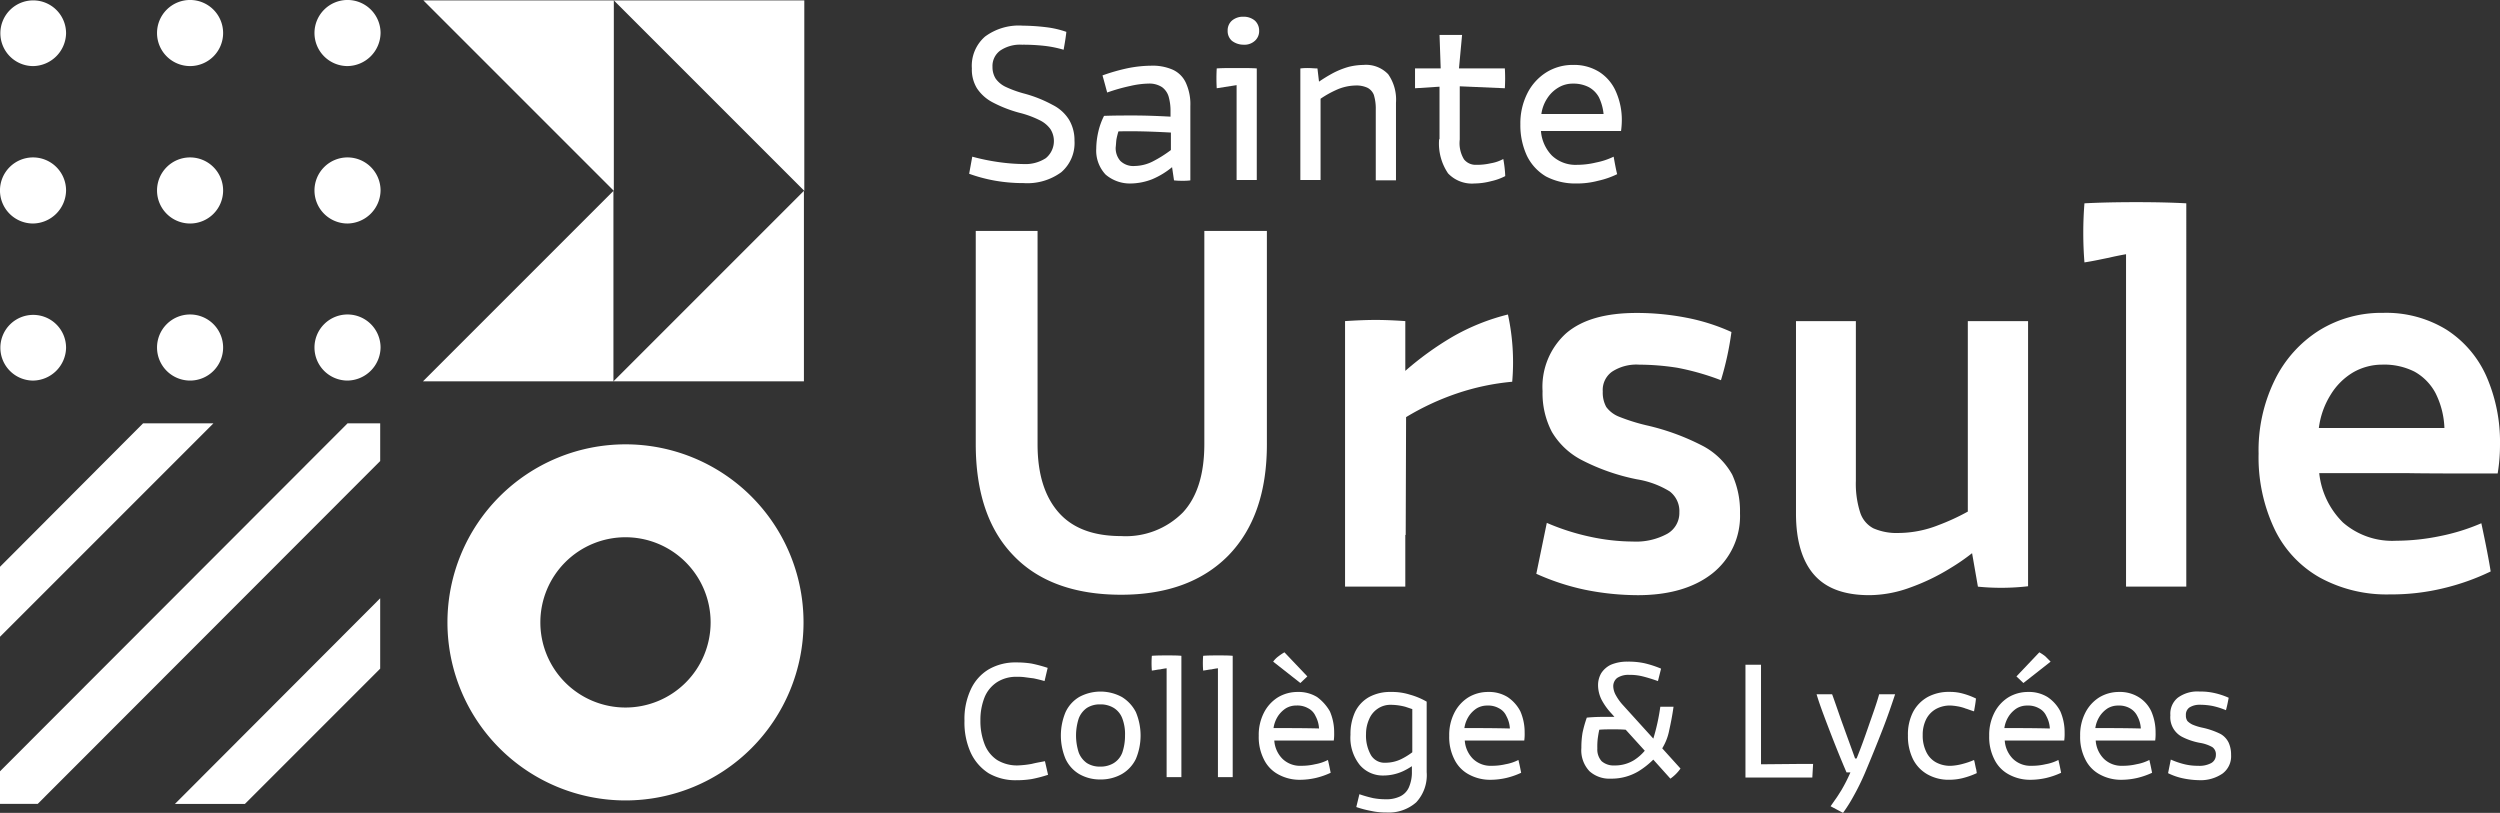 <svg xmlns="http://www.w3.org/2000/svg" width="283.795" height="92.274" viewBox="0 0 283.795 92.274">
  <rect x="0" y="0" width="283.795" height="92.274" fill="#333333" stroke="none"/>
  <g id="LOGO_SAINT_URSULE_vectorise_CMJN" transform="translate(0 0.1)">
    <g id="Groupe_3918" data-name="Groupe 3918" transform="translate(109.485 1.798)">
      <path id="Tracé_67076" data-name="Tracé 67076" d="M255.734,181.818a10.839,10.839,0,0,1-1.633.177,4.348,4.348,0,0,1-2.295-.618,3.773,3.773,0,0,1-1.412-1.765,7.221,7.221,0,0,1-.485-2.736,6.913,6.913,0,0,1,.485-2.648,3.738,3.738,0,0,1,1.456-1.721,4.016,4.016,0,0,1,2.207-.574,5.91,5.91,0,0,1,.883.044c.309.044.662.088,1.015.132.4.088.794.176,1.236.309l.353-1.5a16.407,16.407,0,0,0-1.809-.485,10.656,10.656,0,0,0-1.765-.132,6.012,6.012,0,0,0-3.133.794,5.167,5.167,0,0,0-2.03,2.295,7.876,7.876,0,0,0-.706,3.53,8.275,8.275,0,0,0,.706,3.619,5.535,5.535,0,0,0,2.03,2.339,6.064,6.064,0,0,0,3.177.794,10.484,10.484,0,0,0,1.721-.132,14.594,14.594,0,0,0,1.853-.485l-.353-1.544C256.793,181.6,256.264,181.685,255.734,181.818Z" transform="translate(-248.1 -97.001)" fill="#fff"/>
      <path id="Tracé_67077" data-name="Tracé 67077" d="M279.828,178.418a5.076,5.076,0,0,0-4.854,0,3.914,3.914,0,0,0-1.545,1.721,6.884,6.884,0,0,0,0,5.3,3.914,3.914,0,0,0,1.545,1.721,4.718,4.718,0,0,0,2.427.618,4.836,4.836,0,0,0,2.427-.618,4.007,4.007,0,0,0,1.589-1.721,6.884,6.884,0,0,0,0-5.3A4.292,4.292,0,0,0,279.828,178.418Zm.044,6.31a2.388,2.388,0,0,1-.971,1.191,2.872,2.872,0,0,1-1.545.4,2.717,2.717,0,0,1-1.5-.4,2.567,2.567,0,0,1-.927-1.191,6.258,6.258,0,0,1,0-3.883,2.567,2.567,0,0,1,.927-1.191,2.716,2.716,0,0,1,1.5-.4,2.872,2.872,0,0,1,1.545.4,2.388,2.388,0,0,1,.971,1.191,4.978,4.978,0,0,1,.309,1.942A5.963,5.963,0,0,1,279.872,184.728Z" transform="translate(-261.956 -101.192)" fill="#fff"/>
      <path id="Tracé_67078" data-name="Tracé 67078" d="M296.258,168.544a10.626,10.626,0,0,0,0,1.677c.4-.044.706-.132.927-.132.176-.044.441-.088.75-.132v12.356h1.677V168.544c-.441-.044-.971-.044-1.633-.044C297.406,168.5,296.788,168.5,296.258,168.544Z" transform="translate(-274.988 -95.996)" fill="#fff"/>
      <path id="Tracé_67079" data-name="Tracé 67079" d="M309.458,168.544a10.641,10.641,0,0,0,0,1.677c.4-.044.706-.132.927-.132.177-.044.441-.088.75-.132v12.356h1.677V168.544c-.441-.044-.971-.044-1.633-.044C310.561,168.5,309.988,168.5,309.458,168.544Z" transform="translate(-282.363 -95.996)" fill="#fff"/>
      <path id="Tracé_67080" data-name="Tracé 67080" d="M331.383,170.436l-2.6-2.736a5.758,5.758,0,0,0-.662.441,2.735,2.735,0,0,0-.618.618l3.089,2.427Z" transform="translate(-292.461 -95.549)" fill="#fff"/>
      <path id="Tracé_67081" data-name="Tracé 67081" d="M330.419,178.474a4.016,4.016,0,0,0-2.206-.574,4.3,4.3,0,0,0-2.251.618,4.42,4.42,0,0,0-1.589,1.765,5.516,5.516,0,0,0-.574,2.6,5.578,5.578,0,0,0,.574,2.648,3.852,3.852,0,0,0,1.633,1.721,5.006,5.006,0,0,0,2.471.618,8.2,8.2,0,0,0,1.853-.221,8.886,8.886,0,0,0,1.633-.574c-.044-.221-.132-.706-.309-1.456a5.144,5.144,0,0,1-1.456.485,6.741,6.741,0,0,1-1.589.177,2.863,2.863,0,0,1-2.118-.794,3.241,3.241,0,0,1-.927-2.074h6.752a5.357,5.357,0,0,0,.044-.883,5.952,5.952,0,0,0-.485-2.427A5.235,5.235,0,0,0,330.419,178.474ZM325.477,182a3.417,3.417,0,0,1,.485-1.324,3.088,3.088,0,0,1,.927-.927,2.289,2.289,0,0,1,1.191-.309,2.453,2.453,0,0,1,1.324.309,1.816,1.816,0,0,1,.839.883,3.323,3.323,0,0,1,.4,1.412C328.963,182,327.242,182,325.477,182Z" transform="translate(-290.394 -101.248)" fill="#fff"/>
      <path id="Tracé_67082" data-name="Tracé 67082" d="M351.989,177.9a4.988,4.988,0,0,0-2.471.574,3.883,3.883,0,0,0-1.589,1.677,5.96,5.96,0,0,0-.53,2.6,4.945,4.945,0,0,0,1.059,3.442,3.422,3.422,0,0,0,2.692,1.191,5.365,5.365,0,0,0,2.206-.485,7.538,7.538,0,0,0,1.015-.574v.618a4.256,4.256,0,0,1-.353,1.809A2.065,2.065,0,0,1,353,189.771a3.6,3.6,0,0,1-1.633.309,7.646,7.646,0,0,1-1.412-.132,14.15,14.15,0,0,1-1.544-.441l-.353,1.456a11.755,11.755,0,0,0,1.677.441,7.6,7.6,0,0,0,1.721.177,4.719,4.719,0,0,0,3.4-1.147,4.525,4.525,0,0,0,1.192-3.442V179a8.172,8.172,0,0,0-1.9-.794A6.743,6.743,0,0,0,351.989,177.9Zm1.147,7.634a4.122,4.122,0,0,1-1.765.4,1.8,1.8,0,0,1-1.633-.838,4.47,4.47,0,0,1-.574-2.427,4.066,4.066,0,0,1,.353-1.677,2.642,2.642,0,0,1,.971-1.191,2.551,2.551,0,0,1,1.545-.441,6.561,6.561,0,0,1,1.589.221l.794.265v4.9A7.716,7.716,0,0,1,353.137,185.534Z" transform="translate(-303.58 -101.248)" fill="#fff"/>
      <path id="Tracé_67083" data-name="Tracé 67083" d="M379.419,178.474a4.016,4.016,0,0,0-2.206-.574,4.3,4.3,0,0,0-2.251.618,4.42,4.42,0,0,0-1.589,1.765,5.516,5.516,0,0,0-.574,2.6,5.578,5.578,0,0,0,.574,2.648,3.852,3.852,0,0,0,1.633,1.721,5.005,5.005,0,0,0,2.471.618,8.2,8.2,0,0,0,1.854-.221,8.888,8.888,0,0,0,1.633-.574c-.044-.221-.132-.706-.309-1.456a5.143,5.143,0,0,1-1.456.485,6.741,6.741,0,0,1-1.589.177,2.863,2.863,0,0,1-2.118-.794,3.241,3.241,0,0,1-.927-2.074h6.752a5.35,5.35,0,0,0,.044-.883,5.951,5.951,0,0,0-.485-2.427A4.338,4.338,0,0,0,379.419,178.474Zm-4.9,3.53a3.414,3.414,0,0,1,.485-1.324,3.088,3.088,0,0,1,.927-.927,2.289,2.289,0,0,1,1.191-.309,2.453,2.453,0,0,1,1.324.309,1.816,1.816,0,0,1,.839.883,3.323,3.323,0,0,1,.4,1.412C378.007,182,376.286,182,374.521,182Z" transform="translate(-317.771 -101.248)" fill="#fff"/>
      <path id="Tracé_67084" data-name="Tracé 67084" d="M416.773,177.867c.177-.794.353-1.677.485-2.648h-1.5a23.368,23.368,0,0,1-.794,3.619l-3.4-3.751a5.767,5.767,0,0,1-.839-1.147,2.251,2.251,0,0,1-.309-1.015,1.191,1.191,0,0,1,.441-.971,2.306,2.306,0,0,1,1.368-.353,5.926,5.926,0,0,1,1.544.176q.794.2,1.721.53l.353-1.412a11.835,11.835,0,0,0-1.9-.618,8.665,8.665,0,0,0-1.9-.177,4.7,4.7,0,0,0-1.9.353,2.668,2.668,0,0,0-1.1.971,2.7,2.7,0,0,0-.353,1.324,3.746,3.746,0,0,0,.4,1.677,7.177,7.177,0,0,0,1.147,1.589l.309.353h-.706c-.706,0-1.5,0-2.427.088a13.343,13.343,0,0,0-.485,1.721,10.114,10.114,0,0,0-.132,1.721,3.448,3.448,0,0,0,.927,2.648,3.388,3.388,0,0,0,2.427.838,5.959,5.959,0,0,0,3.133-.838,9.2,9.2,0,0,0,1.677-1.324l1.942,2.162a4.72,4.72,0,0,0,1.147-1.147l-2.074-2.295A6.154,6.154,0,0,0,416.773,177.867Zm-3.972,3.4a4.128,4.128,0,0,1-2.251.618,2.066,2.066,0,0,1-1.456-.485,1.993,1.993,0,0,1-.485-1.456,7.843,7.843,0,0,1,.044-1.1c.044-.309.088-.618.177-1.015.485-.044,1.015-.044,1.589-.044.441,0,.883,0,1.412.044l2.162,2.383A5.277,5.277,0,0,1,412.8,181.265Z" transform="translate(-336.767 -96.89)" fill="#fff"/>
      <path id="Tracé_67085" data-name="Tracé 67085" d="M450.765,182.2V170.9H449v12.8h7.59l.088-1.544h-1.147Z" transform="translate(-360.344 -97.337)" fill="#fff"/>
      <path id="Tracé_67086" data-name="Tracé 67086" d="M473.213,182.074c-.441,1.28-.883,2.515-1.368,3.707h-.177c-.441-1.236-.883-2.427-1.324-3.663-.441-1.191-.839-2.427-1.28-3.619H467.3c.309,1.059.794,2.339,1.368,3.839s1.236,3.177,2.03,5.031h.441a18.332,18.332,0,0,1-1.059,2.074c-.176.265-.353.574-.574.883s-.4.574-.618.883l1.412.75a16.658,16.658,0,0,0,1.147-1.809,27.348,27.348,0,0,0,1.368-2.78q1.059-2.515,1.986-4.9c.618-1.589,1.059-2.913,1.412-3.972H474.4C474.1,179.6,473.655,180.795,473.213,182.074Z" transform="translate(-370.569 -101.583)" fill="#fff"/>
      <path id="Tracé_67087" data-name="Tracé 67087" d="M498.3,185.623a8.4,8.4,0,0,1-1.28.441,6.189,6.189,0,0,1-1.368.221,3.367,3.367,0,0,1-1.677-.4,2.635,2.635,0,0,1-1.1-1.191,4.159,4.159,0,0,1-.4-1.9,3.906,3.906,0,0,1,.4-1.809,2.766,2.766,0,0,1,1.1-1.147,3.314,3.314,0,0,1,1.633-.4,6.2,6.2,0,0,1,.794.088,4.594,4.594,0,0,1,.971.265c.177.044.485.176.927.309.088-.485.176-.971.221-1.456a8.324,8.324,0,0,0-1.545-.574,5.379,5.379,0,0,0-1.412-.177,5.046,5.046,0,0,0-2.515.574,4.2,4.2,0,0,0-1.677,1.721,5.578,5.578,0,0,0-.574,2.648,5.886,5.886,0,0,0,.574,2.692,4.1,4.1,0,0,0,1.633,1.721,4.837,4.837,0,0,0,2.427.618,6.386,6.386,0,0,0,1.544-.177,9.06,9.06,0,0,0,1.633-.574c0-.132-.044-.221-.044-.353C498.434,186.285,498.39,185.887,498.3,185.623Z" transform="translate(-383.698 -101.248)" fill="#fff"/>
      <path id="Tracé_67088" data-name="Tracé 67088" d="M519.494,171.186l3.089-2.427-.618-.618a5.733,5.733,0,0,0-.662-.441l-2.6,2.736Z" transform="translate(-399.286 -95.549)" fill="#fff"/>
      <path id="Tracé_67089" data-name="Tracé 67089" d="M518.319,178.474a4.016,4.016,0,0,0-2.206-.574,4.3,4.3,0,0,0-2.25.618,4.419,4.419,0,0,0-1.589,1.765,5.515,5.515,0,0,0-.574,2.6,5.576,5.576,0,0,0,.574,2.648,3.852,3.852,0,0,0,1.633,1.721,5.006,5.006,0,0,0,2.471.618,8.2,8.2,0,0,0,1.853-.221,8.882,8.882,0,0,0,1.633-.574c-.044-.221-.132-.706-.309-1.456a5.145,5.145,0,0,1-1.456.485,6.741,6.741,0,0,1-1.589.177,2.863,2.863,0,0,1-2.118-.794,3.241,3.241,0,0,1-.927-2.074h6.752a5.365,5.365,0,0,0,.044-.883,5.952,5.952,0,0,0-.485-2.427A4.337,4.337,0,0,0,518.319,178.474Zm-4.9,3.53a3.419,3.419,0,0,1,.485-1.324,3.088,3.088,0,0,1,.927-.927,2.29,2.29,0,0,1,1.192-.309,2.453,2.453,0,0,1,1.324.309,1.816,1.816,0,0,1,.838.883,3.324,3.324,0,0,1,.4,1.412C516.907,182,515.186,182,513.421,182Z" transform="translate(-395.375 -101.248)" fill="#fff"/>
      <path id="Tracé_67090" data-name="Tracé 67090" d="M541.719,178.474a4.016,4.016,0,0,0-2.206-.574,4.3,4.3,0,0,0-2.251.618,4.42,4.42,0,0,0-1.589,1.765,5.517,5.517,0,0,0-.574,2.6,5.578,5.578,0,0,0,.574,2.648,3.852,3.852,0,0,0,1.633,1.721,5,5,0,0,0,2.471.618,8.2,8.2,0,0,0,1.854-.221,8.888,8.888,0,0,0,1.633-.574c-.044-.221-.133-.706-.309-1.456a5.143,5.143,0,0,1-1.456.485,6.741,6.741,0,0,1-1.589.177,2.863,2.863,0,0,1-2.118-.794,3.24,3.24,0,0,1-.927-2.074h6.752a5.365,5.365,0,0,0,.044-.883,5.951,5.951,0,0,0-.485-2.427A3.74,3.74,0,0,0,541.719,178.474Zm-4.9,3.53a3.417,3.417,0,0,1,.485-1.324,3.089,3.089,0,0,1,.927-.927,2.289,2.289,0,0,1,1.192-.309,2.453,2.453,0,0,1,1.324.309,2.026,2.026,0,0,1,.839.883,3.32,3.32,0,0,1,.4,1.412C540.307,182,538.586,182,536.821,182Z" transform="translate(-408.449 -101.248)" fill="#fff"/>
      <path id="Tracé_67091" data-name="Tracé 67091" d="M563.658,182.61a8.834,8.834,0,0,0-2.03-.706,6.028,6.028,0,0,1-1.147-.353,2.138,2.138,0,0,1-.574-.4,1.064,1.064,0,0,1-.177-.662,1,1,0,0,1,.4-.883,2.138,2.138,0,0,1,1.191-.309,7.646,7.646,0,0,1,1.412.132,8.739,8.739,0,0,1,1.544.485c.132-.485.221-.927.309-1.412a8.4,8.4,0,0,0-1.589-.53,7.113,7.113,0,0,0-1.721-.176,3.749,3.749,0,0,0-2.471.706,2.336,2.336,0,0,0-.838,1.986,2.51,2.51,0,0,0,1.368,2.471,7.421,7.421,0,0,0,1.986.662,4.243,4.243,0,0,1,1.412.485,1,1,0,0,1,.4.883,1.037,1.037,0,0,1-.529.927,2.819,2.819,0,0,1-1.5.309,6.385,6.385,0,0,1-1.544-.177,9.1,9.1,0,0,1-1.544-.53l-.309,1.545a7.044,7.044,0,0,0,1.633.574,9.643,9.643,0,0,0,1.9.221,4.383,4.383,0,0,0,2.648-.75,2.447,2.447,0,0,0,.971-2.118,3.291,3.291,0,0,0-.265-1.368A2.261,2.261,0,0,0,563.658,182.61Z" transform="translate(-421.076 -101.192)" fill="#fff"/>
      <path id="Tracé_67092" data-name="Tracé 67092" d="M257.993,21.548a4.251,4.251,0,0,1-2.515.662,21.976,21.976,0,0,1-2.824-.221,24.155,24.155,0,0,1-3-.618l-.353,1.942a17.688,17.688,0,0,0,3,.794,18.521,18.521,0,0,0,3.177.265,6.513,6.513,0,0,0,4.281-1.236,4.36,4.36,0,0,0,1.5-3.574,4.554,4.554,0,0,0-.618-2.383,4.6,4.6,0,0,0-1.853-1.677,14.7,14.7,0,0,0-3.354-1.324,12.613,12.613,0,0,1-2.03-.75,2.937,2.937,0,0,1-1.1-.927,2.458,2.458,0,0,1-.353-1.324,2.166,2.166,0,0,1,.883-1.853,4.016,4.016,0,0,1,2.471-.662,21.927,21.927,0,0,1,2.559.132,12.54,12.54,0,0,1,2.162.441c.088-.53.221-1.191.309-2.03a10.781,10.781,0,0,0-2.295-.53A23.483,23.483,0,0,0,255.39,6.5a6.433,6.433,0,0,0-4.281,1.236,4.393,4.393,0,0,0-1.5,3.619,4.067,4.067,0,0,0,.574,2.251,4.8,4.8,0,0,0,1.765,1.589,14.6,14.6,0,0,0,3.045,1.191,11.092,11.092,0,0,1,2.295.838,3.253,3.253,0,0,1,1.236,1.015,2.517,2.517,0,0,1-.53,3.31Z" transform="translate(-248.77 -5.485)" fill="#fff"/>
      <path id="Tracé_67093" data-name="Tracé 67093" d="M285.972,30.171a6.954,6.954,0,0,0,2.383-.485,9.033,9.033,0,0,0,2.251-1.368l.221,1.5a7.15,7.15,0,0,0,.971.044,5.627,5.627,0,0,0,.883-.044V21.389a5.838,5.838,0,0,0-.53-2.692,3.006,3.006,0,0,0-1.5-1.456,5.684,5.684,0,0,0-2.427-.441,14.005,14.005,0,0,0-2.559.265,21.6,21.6,0,0,0-2.957.838c.176.618.353,1.28.53,1.942a20.69,20.69,0,0,1,2.648-.75,9.856,9.856,0,0,1,2.074-.265,2.616,2.616,0,0,1,1.5.4,2.043,2.043,0,0,1,.75,1.059,5.844,5.844,0,0,1,.221,1.633v.662c-1.633-.088-3-.132-4.148-.132s-2.295,0-3.4.044a7.8,7.8,0,0,0-.662,1.853A8.858,8.858,0,0,0,282,26.2a3.974,3.974,0,0,0,1.059,2.957A4.252,4.252,0,0,0,285.972,30.171Zm-1.677-5.031a8.557,8.557,0,0,1,.221-.883c1.633-.044,3.574,0,5.957.132v1.986a13.911,13.911,0,0,1-2.118,1.324,4.7,4.7,0,0,1-1.986.485,2.108,2.108,0,0,1-1.633-.574,2.188,2.188,0,0,1-.53-1.545C284.251,25.714,284.251,25.405,284.295,25.14Z" transform="translate(-267.04 -11.24)" fill="#fff"/>
      <path id="Tracé_67094" data-name="Tracé 67094" d="M315.209,19.342V30.109H317.5V17.444c-.574-.044-1.324-.044-2.251-.044s-1.677,0-2.295.044a19.116,19.116,0,0,0,0,2.251Z" transform="translate(-284.318 -11.575)" fill="#fff"/>
      <path id="Tracé_67095" data-name="Tracé 67095" d="M317.609,7.377a1.741,1.741,0,0,0,1.28-.441,1.463,1.463,0,0,0,.485-1.147,1.53,1.53,0,0,0-.485-1.147,1.948,1.948,0,0,0-1.28-.441,1.924,1.924,0,0,0-1.324.441,1.463,1.463,0,0,0-.485,1.147,1.463,1.463,0,0,0,.485,1.147A2.168,2.168,0,0,0,317.609,7.377Z" transform="translate(-285.924 -4.2)" fill="#fff"/>
      <path id="Tracé_67096" data-name="Tracé 67096" d="M342.134,19.2a1.558,1.558,0,0,1,.706.794,5.3,5.3,0,0,1,.221,1.677v8.032h2.295V20.881a5.012,5.012,0,0,0-.883-3.221,3.475,3.475,0,0,0-2.824-1.059,7.29,7.29,0,0,0-1.677.221,9.182,9.182,0,0,0-1.765.706,17.224,17.224,0,0,0-1.589.971l-.176-1.5c-.353,0-.706-.044-1.015-.044A6.518,6.518,0,0,0,334.5,17V29.662h2.295V20.439a11.3,11.3,0,0,1,1.721-.971,5.526,5.526,0,0,1,2.206-.53A2.971,2.971,0,0,1,342.134,19.2Z" transform="translate(-296.372 -11.128)" fill="#fff"/>
      <path id="Tracé_67097" data-name="Tracé 67097" d="M366.736,20.727a6.024,6.024,0,0,0,1.015,3.883,3.74,3.74,0,0,0,3,1.147,7.817,7.817,0,0,0,1.9-.265,6.427,6.427,0,0,0,1.589-.574,12.985,12.985,0,0,0-.221-1.942,4.442,4.442,0,0,1-1.412.485,6.979,6.979,0,0,1-1.677.177,1.681,1.681,0,0,1-1.368-.618,3.534,3.534,0,0,1-.485-2.251V14.725l5.119.221a19.134,19.134,0,0,0,0-2.251h-5.207l.353-3.8h-2.56l.132,3.8H364v2.251l2.78-.177v5.957Z" transform="translate(-312.854 -6.826)" fill="#fff"/>
      <path id="Tracé_67098" data-name="Tracé 67098" d="M397.411,30.059a9.357,9.357,0,0,0,2.515-.309,9.562,9.562,0,0,0,2.162-.75q-.132-.463-.4-1.986a8.07,8.07,0,0,1-1.986.662,9.341,9.341,0,0,1-2.162.265,3.9,3.9,0,0,1-2.868-1.059,4.51,4.51,0,0,1-1.236-2.78h9.091a9.343,9.343,0,0,0,.088-1.147,7.915,7.915,0,0,0-.662-3.31,5.021,5.021,0,0,0-1.9-2.251A5.384,5.384,0,0,0,397.1,16.6a5.654,5.654,0,0,0-3.045.838,5.953,5.953,0,0,0-2.162,2.383,7.568,7.568,0,0,0-.794,3.53,8.2,8.2,0,0,0,.75,3.574,5.54,5.54,0,0,0,2.162,2.339A7.15,7.15,0,0,0,397.411,30.059ZM394.145,20.4a3.8,3.8,0,0,1,1.28-1.236,3.136,3.136,0,0,1,1.633-.441,3.78,3.78,0,0,1,1.809.4,2.871,2.871,0,0,1,1.147,1.147,5.662,5.662,0,0,1,.53,1.9h-7.061A4.3,4.3,0,0,1,394.145,20.4Z" transform="translate(-327.995 -11.128)" fill="#fff"/>
      <path id="Tracé_67099" data-name="Tracé 67099" d="M267.5,93.941c-3.133,0-5.516-.883-7.1-2.692s-2.383-4.369-2.383-7.723V59.3H251V83.483c0,5.472,1.412,9.708,4.281,12.665C258.1,99.1,262.209,100.6,267.5,100.6c5.207,0,9.267-1.5,12.18-4.457,2.913-3,4.369-7.193,4.369-12.621V59.3h-7.1V83.483c0,3.4-.794,6-2.427,7.767A9.107,9.107,0,0,1,267.5,93.941Z" transform="translate(-249.72 -34.985)" fill="#fff"/>
      <path id="Tracé_67100" data-name="Tracé 67100" d="M352.884,105.821l.044-13.371a29.434,29.434,0,0,1,5.781-2.692,27.16,27.16,0,0,1,6.266-1.324,25.556,25.556,0,0,0-.485-7.634,24.462,24.462,0,0,0-6.266,2.515A35.061,35.061,0,0,0,352.84,87.2V81.55c-1.28-.088-2.383-.132-3.354-.132s-2.118.044-3.486.132v30.14h6.84v-5.869Z" transform="translate(-302.797 -46.997)" fill="#fff"/>
      <path id="Tracé_67101" data-name="Tracé 67101" d="M414.176,95.536a26.633,26.633,0,0,0-6.487-2.383,21.879,21.879,0,0,1-3.089-.971,3.318,3.318,0,0,1-1.456-1.1,3.374,3.374,0,0,1-.4-1.765,2.542,2.542,0,0,1,1.059-2.251,5.062,5.062,0,0,1,3.089-.794,28.115,28.115,0,0,1,4.325.353,28.93,28.93,0,0,1,4.943,1.412,34.238,34.238,0,0,0,1.191-5.472,22.711,22.711,0,0,0-5.163-1.633,29.427,29.427,0,0,0-5.6-.53c-3.53,0-6.178.75-7.987,2.295a8.178,8.178,0,0,0-2.692,6.575,9.461,9.461,0,0,0,1.059,4.634,8.435,8.435,0,0,0,3.442,3.221,23.605,23.605,0,0,0,6.222,2.162,10.2,10.2,0,0,1,3.707,1.368,2.818,2.818,0,0,1,1.1,2.383,2.718,2.718,0,0,1-1.368,2.427,7.394,7.394,0,0,1-3.927.883,23.166,23.166,0,0,1-4.766-.53,26.163,26.163,0,0,1-4.987-1.589l-1.191,5.781a26.946,26.946,0,0,0,5.516,1.809,30.438,30.438,0,0,0,6,.618c3.574,0,6.4-.838,8.473-2.471a8.306,8.306,0,0,0,3.133-6.84,10,10,0,0,0-.883-4.369A8.189,8.189,0,0,0,414.176,95.536Z" transform="translate(-330.286 -46.774)" fill="#fff"/>
      <path id="Tracé_67102" data-name="Tracé 67102" d="M488.345,112.6V82.5h-6.84v21.623a25,25,0,0,1-3.354,1.545,12.464,12.464,0,0,1-4.457.883,6.6,6.6,0,0,1-2.912-.53,3.1,3.1,0,0,1-1.5-1.809,10.688,10.688,0,0,1-.485-3.574V82.5H462v21.844c0,3.089.706,5.428,2.074,6.972s3.442,2.295,6.266,2.295a13.648,13.648,0,0,0,4.545-.838,23.986,23.986,0,0,0,4.678-2.251,23.656,23.656,0,0,0,2.427-1.677l.662,3.8A26.676,26.676,0,0,0,488.345,112.6Z" transform="translate(-367.608 -47.947)" fill="#fff"/>
      <path id="Tracé_67103" data-name="Tracé 67103" d="M538.813,58.21c.53-.132,1.192-.265,1.942-.4v37.73h6.84V52.032q-2.449-.132-5.693-.132c-2.162,0-4.148.044-5.869.132a42.545,42.545,0,0,0,0,6.708C537.18,58.564,538.107,58.343,538.813,58.21Z" transform="translate(-408.896 -30.85)" fill="#fff"/>
      <path id="Tracé_67104" data-name="Tracé 67104" d="M608.139,98.625a20.111,20.111,0,0,0,.265-3.31,18.555,18.555,0,0,0-1.544-7.723,12.114,12.114,0,0,0-4.545-5.3,13.056,13.056,0,0,0-7.193-1.9,13.4,13.4,0,0,0-7.237,1.986,13.818,13.818,0,0,0-5.031,5.6A18.062,18.062,0,0,0,581,96.375a19,19,0,0,0,1.809,8.561,12.51,12.51,0,0,0,5.163,5.516,15.794,15.794,0,0,0,7.943,1.9,25.021,25.021,0,0,0,6.09-.706,26.2,26.2,0,0,0,5.34-1.9c-.177-1.147-.529-3-1.059-5.472a23.254,23.254,0,0,1-4.678,1.456,24.914,24.914,0,0,1-4.987.53,8.515,8.515,0,0,1-6.046-2.074,9.232,9.232,0,0,1-2.692-5.6h10.062C600.108,98.625,603.55,98.625,608.139,98.625Zm-18.975-8.914a7.469,7.469,0,0,1,2.559-2.559,6.633,6.633,0,0,1,3.31-.883,7.625,7.625,0,0,1,3.663.794,6.013,6.013,0,0,1,2.383,2.427,9.562,9.562,0,0,1,1.015,3.972H587.84A9.313,9.313,0,0,1,589.164,89.711Z" transform="translate(-434.094 -46.774)" fill="#fff"/>
    </g>
    <g id="Groupe_3922" data-name="Groupe 3922" transform="translate(0 -0.1)">
      <path id="Tracé_67105" data-name="Tracé 67105" d="M16.24,108.8,0,125.084v7.943L24.227,108.8Z" transform="translate(0 -60.743)" fill="#fff"/>
      <g id="Groupe_3921" data-name="Groupe 3921" transform="translate(0 0)">
        <g id="Groupe_3919" data-name="Groupe 3919">
          <path id="Tracé_67106" data-name="Tracé 67106" d="M44.151,7.4A3.751,3.751,0,1,1,47.9,3.651,3.748,3.748,0,0,1,44.151,7.4" transform="translate(-22.572 0.1)" fill="#fff"/>
          <path id="Tracé_67107" data-name="Tracé 67107" d="M44.151,47.9A3.751,3.751,0,1,1,47.9,44.151,3.748,3.748,0,0,1,44.151,47.9" transform="translate(-22.572 -22.528)" fill="#fff"/>
          <path id="Tracé_67108" data-name="Tracé 67108" d="M44.151,88.3A3.751,3.751,0,1,1,47.9,84.551,3.748,3.748,0,0,1,44.151,88.3" transform="translate(-22.572 -45.099)" fill="#fff"/>
          <path id="Tracé_67109" data-name="Tracé 67109" d="M3.751,7.458A3.729,3.729,0,1,1,7.5,3.751,3.8,3.8,0,0,1,3.751,7.458" transform="translate(0 0.044)" fill="#fff"/>
          <path id="Tracé_67110" data-name="Tracé 67110" d="M3.751,47.9A3.751,3.751,0,1,1,7.5,44.151,3.805,3.805,0,0,1,3.751,47.9" transform="translate(0 -22.528)" fill="#fff"/>
          <path id="Tracé_67111" data-name="Tracé 67111" d="M3.751,88.358A3.729,3.729,0,1,1,7.5,84.651a3.8,3.8,0,0,1-3.751,3.707" transform="translate(0 -45.155)" fill="#fff"/>
          <path id="Tracé_67112" data-name="Tracé 67112" d="M84.651,7.4A3.751,3.751,0,1,1,88.4,3.651,3.805,3.805,0,0,1,84.651,7.4" transform="translate(-45.199 0.1)" fill="#fff"/>
          <path id="Tracé_67113" data-name="Tracé 67113" d="M84.651,47.9A3.751,3.751,0,1,1,88.4,44.151,3.805,3.805,0,0,1,84.651,47.9" transform="translate(-45.199 -22.528)" fill="#fff"/>
          <path id="Tracé_67114" data-name="Tracé 67114" d="M84.651,88.3A3.751,3.751,0,1,1,88.4,84.551,3.805,3.805,0,0,1,84.651,88.3" transform="translate(-45.199 -45.099)" fill="#fff"/>
        </g>
        <path id="Tracé_67115" data-name="Tracé 67115" d="M130.523,0H108.9l21.623,21.623Z" transform="translate(-60.843 0.044)" fill="#fff"/>
        <path id="Tracé_67116" data-name="Tracé 67116" d="M179.423,70.623V49L157.8,70.623Z" transform="translate(-88.164 -27.333)" fill="#fff"/>
        <path id="Tracé_67117" data-name="Tracé 67117" d="M108.8,70.623h21.623V49Z" transform="translate(-60.787 -27.333)" fill="#fff"/>
        <path id="Tracé_67118" data-name="Tracé 67118" d="M157.9,0l21.623,21.623V0Z" transform="translate(-88.22 0.044)" fill="#fff"/>
        <g id="Groupe_3920" data-name="Groupe 3920" transform="translate(50.793 50.44)">
          <path id="Tracé_67119" data-name="Tracé 67119" d="M135.311,144.076a9.664,9.664,0,1,1,9.664-9.664,9.662,9.662,0,0,1-9.664,9.664m0-29.875a20.211,20.211,0,1,0,20.211,20.211A20.208,20.208,0,0,0,135.311,114.2" transform="translate(-115.1 -114.2)" fill="#fff"/>
        </g>
        <path id="Tracé_67120" data-name="Tracé 67120" d="M39.452,108.8,0,148.3V152H4.281l38.878-38.922V108.8Z" transform="translate(0 -60.743)" fill="#fff"/>
        <path id="Tracé_67121" data-name="Tracé 67121" d="M45,177.144h7.943L68.3,161.787V153.8Z" transform="translate(-25.142 -85.885)" fill="#fff"/>
      </g>
    </g>
  </g>
</svg>
